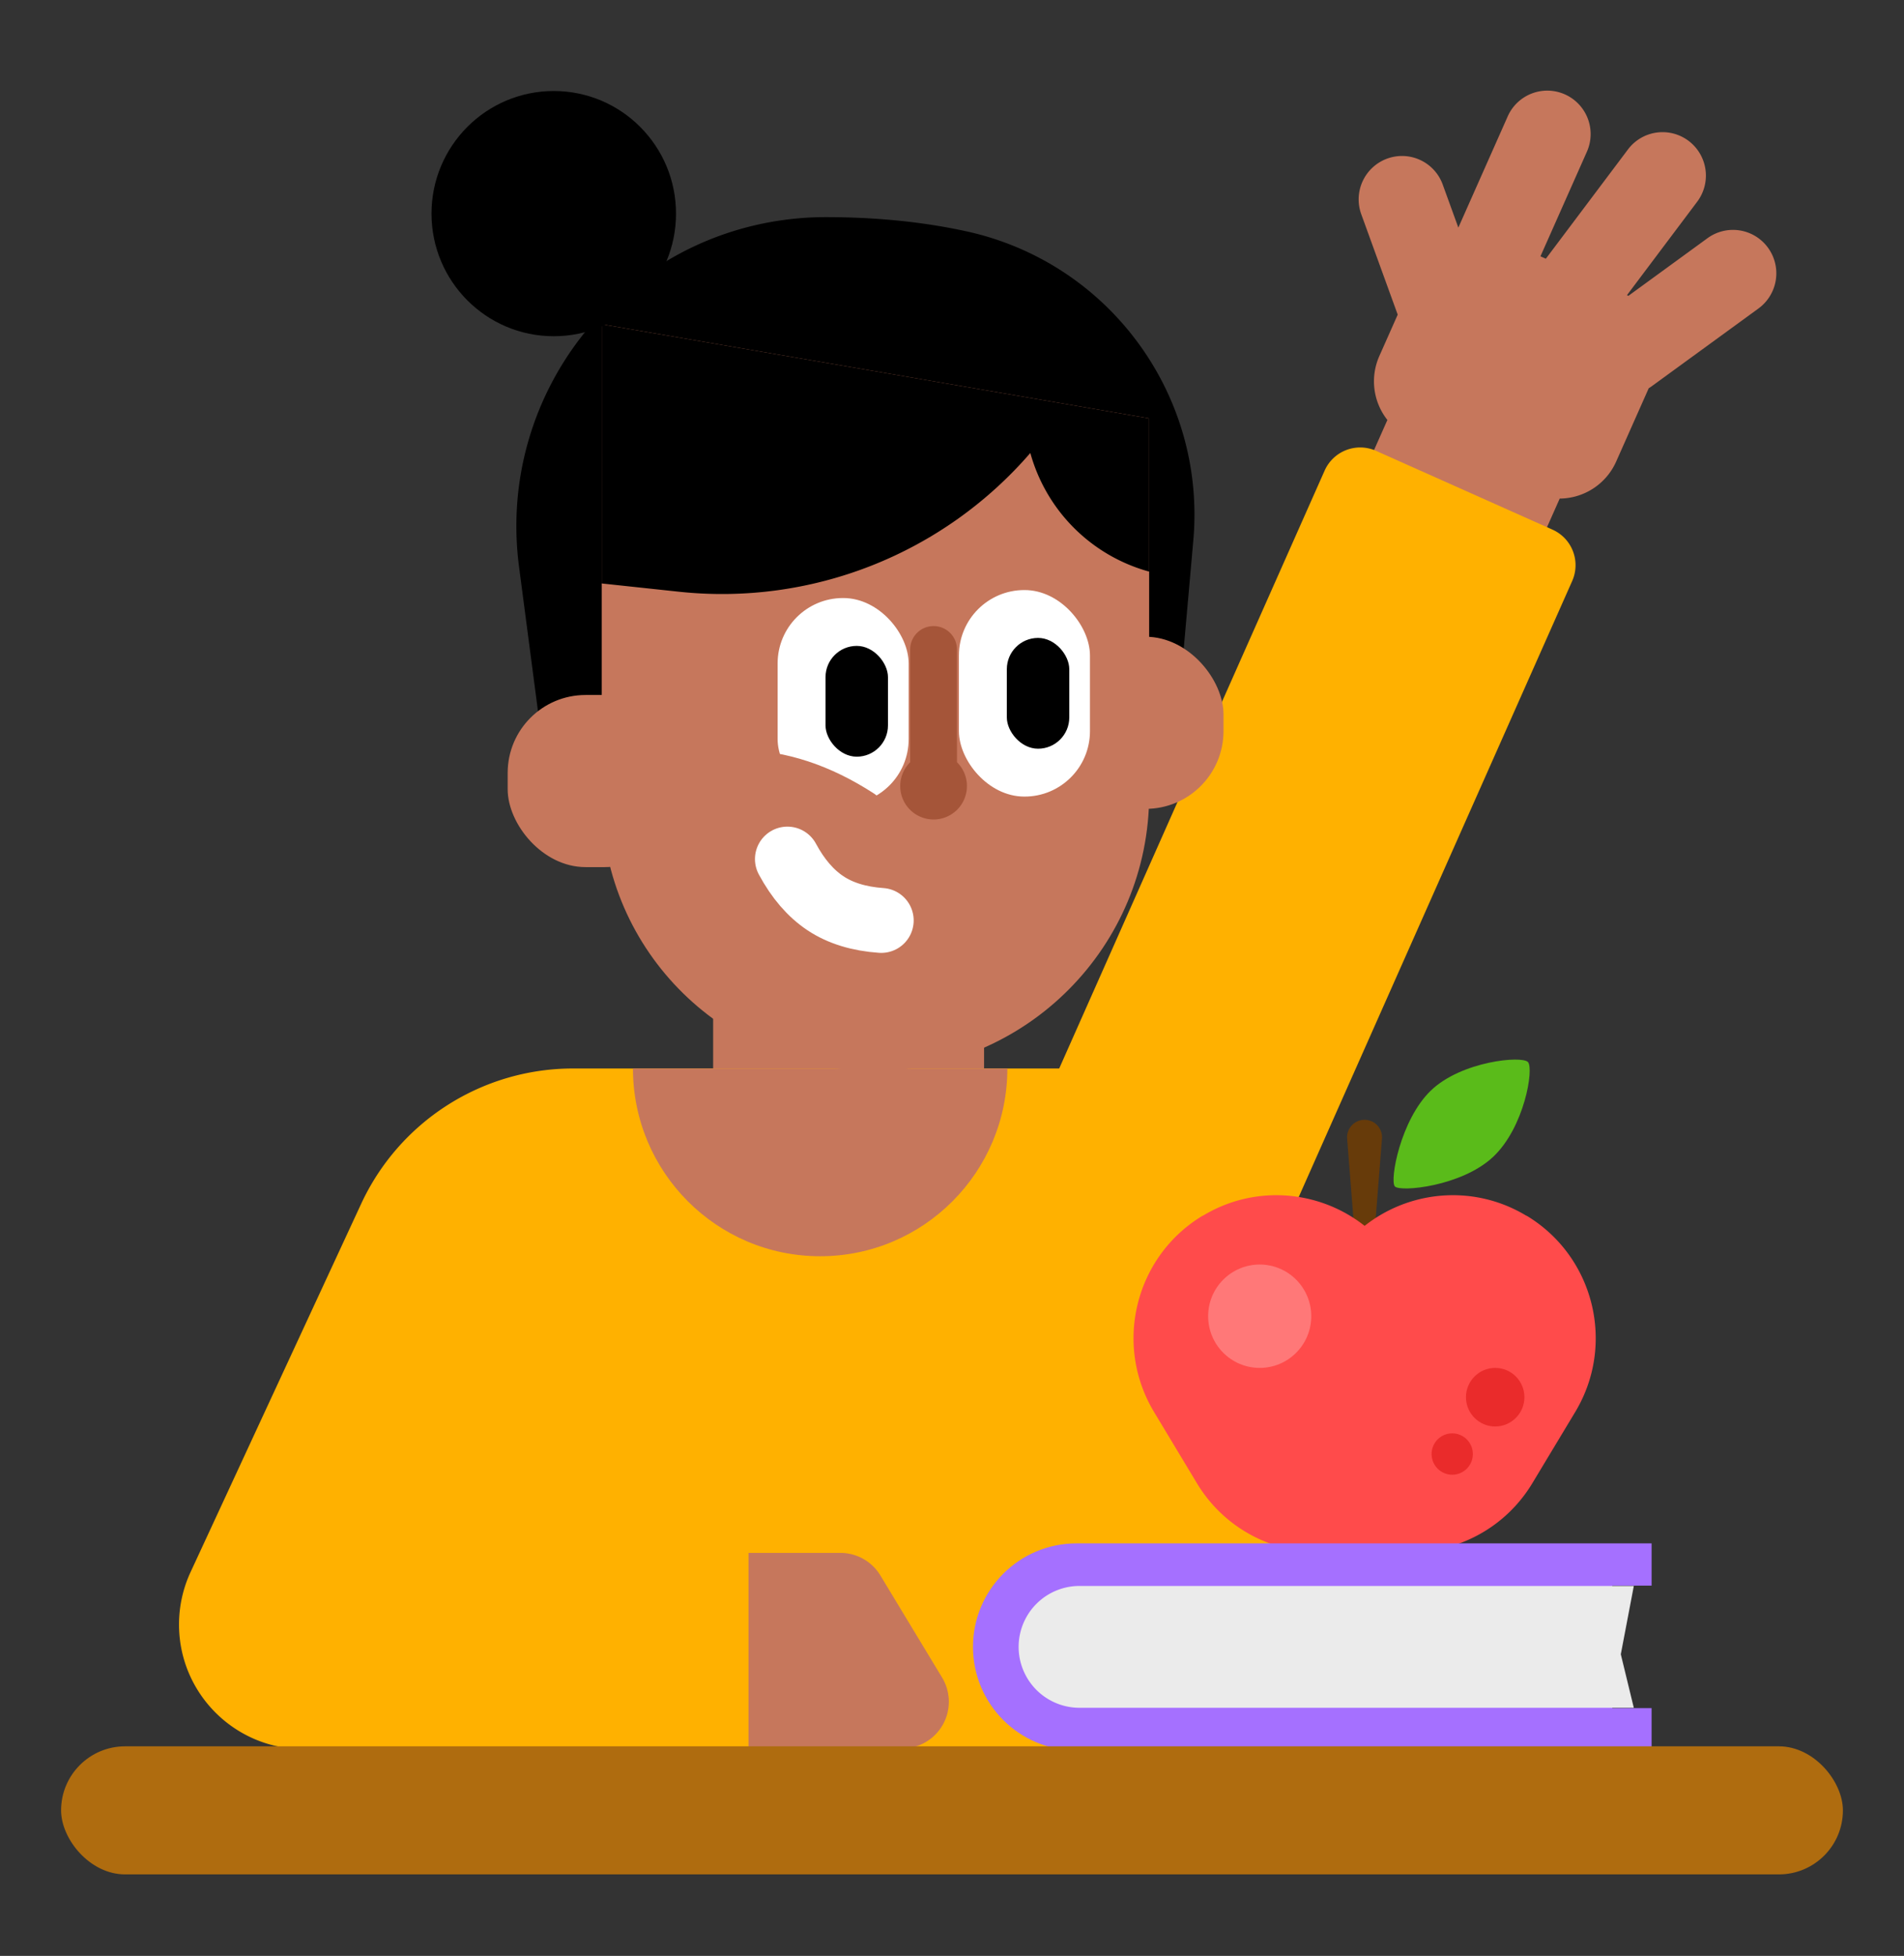 <svg width="187" height="192" viewBox="0 0 187 192" version="1.1" xmlns="http://www.w3.org/2000/svg" xmlns:xlink="http://www.w3.org/1999/xlink"><rect x="0" y="0" width="187" height="192" fill="#333333" stroke="none"/><title>jobs-pie copy</title><defs><path d="M6.264 0h54.44l-1.278 6.705 1.277 5.254H6.264a5.98 5.98 0 1 1 0-11.96z" id="a"/></defs><g stroke="none" stroke-width="1" fill="none" fill-rule="evenodd"><path fill="#C6775C" d="M70.041 89.645H96.65v23.038H70.041z"/><g><path d="M56.276 104.889h50.643c12.666 0 22.935 10.268 22.935 22.934V171.7H29.814c-6.756 0-12.232-5.476-12.232-12.231 0-1.777.387-3.532 1.134-5.144l16.752-36.145a22.934 22.934 0 0 1 20.808-13.291z" fill="#FFB100"/><path d="M62.165 104.889h36.772c0 10.179-8.232 18.43-18.386 18.43-10.155 0-18.386-8.251-18.386-18.43z" fill="#C6775C"/></g><path d="M136.262 41.227a6.115 6.115 0 0 1-.791-6.277l1.804-4.063-3.579-9.857a4.263 4.263 0 0 1 2.546-5.46 4.25 4.25 0 0 1 5.452 2.542l1.536 4.232 4.851-10.923a4.25 4.25 0 0 1 5.616-2.155 4.265 4.265 0 0 1 2.16 5.625l-4.562 10.27.53.236 8.065-10.728a4.25 4.25 0 0 1 5.958-.837 4.269 4.269 0 0 1 .839 5.972l-6.892 9.167c.045.024.089.048.132.073l7.773-5.661a4.252 4.252 0 0 1 5.947.942 4.272 4.272 0 0 1-.944 5.96l-10.464 7.62a4.308 4.308 0 0 1-.311.207l-3.196 7.195a6.117 6.117 0 0 1-5.546 3.635l-18.958 42.684a6.116 6.116 0 0 1-8.082 3.102l-5.814-2.595a6.116 6.116 0 0 1-3.097-8.067l19.027-42.84zM73.515 152.441h9.025c1.605 0 3.094.84 3.925 2.214l6.063 10.025a4.587 4.587 0 0 1-3.925 6.96H73.515v-19.199z" fill="#C6775C"/><path d="M91.82 132.378l38.277-86.18a3.822 3.822 0 0 1 5.052-1.94l17.327 7.734a3.822 3.822 0 0 1 1.936 5.042l-38.274 86.173a6.116 6.116 0 0 1-8.082 3.103l-13.14-5.864a6.116 6.116 0 0 1-3.096-8.068z" fill="#FFB100"/><g transform="translate(42.246 8.896)"><path d="M38.833 12.419c4.973 0 9.585.464 13.838 1.394 14.005 3.063 23.55 16.058 22.284 30.337L73.72 58.081a3.058 3.058 0 0 1-2.692 2.767l-56.543 6.58a3.058 3.058 0 0 1-3.386-2.64L8.73 46.727c-2.18-16.625 9.53-31.87 26.155-34.05a30.36 30.36 0 0 1 3.948-.258z" fill="#000"/><rect fill="#C6775C" x="60.764" y="53.611" width="17.157" height="16.895" rx="7.645"/><g><path d="M16.854 22.937l53.763 9.237v36.937c0 14.885-11.997 26.988-26.882 27.12-14.715.13-26.75-11.694-26.88-26.41l-.001-.235v-46.65z" fill="#C6775C"/><path d="M70.617 47.216a16.68 16.68 0 0 1-11.67-11.646 40.012 40.012 0 0 1-34.518 13.62l-7.575-.81V22.937l53.763 9.237v15.042z" fill="#000"/></g><g transform="translate(34.127 49.81)"><rect fill="#FFF" x="0" y="0" width="12.87" height="20.274" rx="6.422"/><rect fill="#000" x="4.706" y="4.699" width="6.132" height="10.875" rx="3.066"/></g><g transform="translate(51.934 49.027)"><rect fill="#FFF" x="0" y="0" width="12.87" height="20.274" rx="6.422"/><rect fill="#000" x="4.706" y="4.699" width="6.132" height="10.875" rx="3.066"/></g><path d="M51.743 65.928c.603.596.977 1.424.977 2.34a3.28 3.28 0 0 1-3.276 3.283 3.28 3.28 0 0 1-3.275-3.283c0-.916.374-1.744.977-2.34v-11.07a2.293 2.293 0 0 1 2.294-2.293h.01a2.293 2.293 0 0 1 2.293 2.293v11.07z" fill="#A55539"/><rect fill="#C6775C" x="7.615" y="59.329" width="17.157" height="16.895" rx="7.645"/><ellipse fill="#000" cx="12.141" cy="12.074" rx="12.007" ry="12.036"/><path d="M41.899 71.55c-3.822-2.472-7.633-3.73-11.434-3.774" stroke="#C6775C" stroke-width="6.116" stroke-linecap="round"/><path d="M44.305 81.46c-2.189-.154-4.013-.714-5.472-1.682-1.46-.967-2.707-2.415-3.745-4.342" stroke="#FFF" stroke-width="6.371" stroke-linecap="round"/></g><g><g transform="translate(105.827 100.793)" fill-rule="nonzero"><path d="M28.192 9.133a1.718 1.718 0 0 1 1.71 1.856l-.8 10.154a.914.914 0 0 1-1.821 0l-.8-10.154a1.719 1.719 0 0 1 1.711-1.856z" fill="#743D00" opacity=".807"/><path d="M12.294 18.553l.04-.015c6.62-3.986 15.21-1.84 19.19 4.796l4.203 6.981c3.98 6.638 1.84 15.253-4.781 19.243a12.84 12.84 0 0 1-.006.004l-.043.01c-6.62 3.985-15.211 1.838-19.19-4.797l-4.203-6.981c-3.981-6.637-1.84-15.253 4.78-19.243l.007-.004.003.006z" fill="#FF4B4B"/><path d="M44.104 18.553l-.04-.015c-6.62-3.986-15.21-1.84-19.19 4.796l-4.203 6.981c-3.98 6.638-1.84 15.253 4.781 19.243l.006.004.043.01c6.621 3.985 15.211 1.838 19.19-4.797l4.204-6.981c3.98-6.637 1.84-15.253-4.782-19.243a14.003 14.003 0 0 0-.006-.004l-.003.006z" fill="#FF4B4B"/><ellipse fill="#FF7878" cx="17.894" cy="28.414" rx="5.064" ry="5.074"/><path d="M44.24 3.464c-.6-.646-6.527-.087-9.528 2.79-3 2.877-4.071 8.854-3.543 9.421.529.568 6.536 0 9.628-2.883 3.093-2.884 4.044-8.683 3.444-9.328z" fill="#5ABB1A"/><ellipse fill="#EA2B2B" cx="41.022" cy="36.363" rx="2.87" ry="2.875"/><ellipse fill="#EA2B2B" cx="36.802" cy="41.944" rx="2.026" ry="2.03"/></g><path d="M162.21 155.655h-3.86v12.024h3.86v4.15h-56.488c-5.612 0-10.16-4.55-10.16-10.162 0-5.612 4.548-10.161 10.16-10.161h56.489v4.15z" fill="#A570FF"/><g transform="translate(99.76 155.687)"><mask fill="#fff"><use xlink:href="#a"/></mask><use fill="#EBEBEB" xlink:href="#a"/></g></g><rect fill="#AF6C0F" x="6" y="171.429" width="175" height="12.571" rx="6.286"/></g></svg>